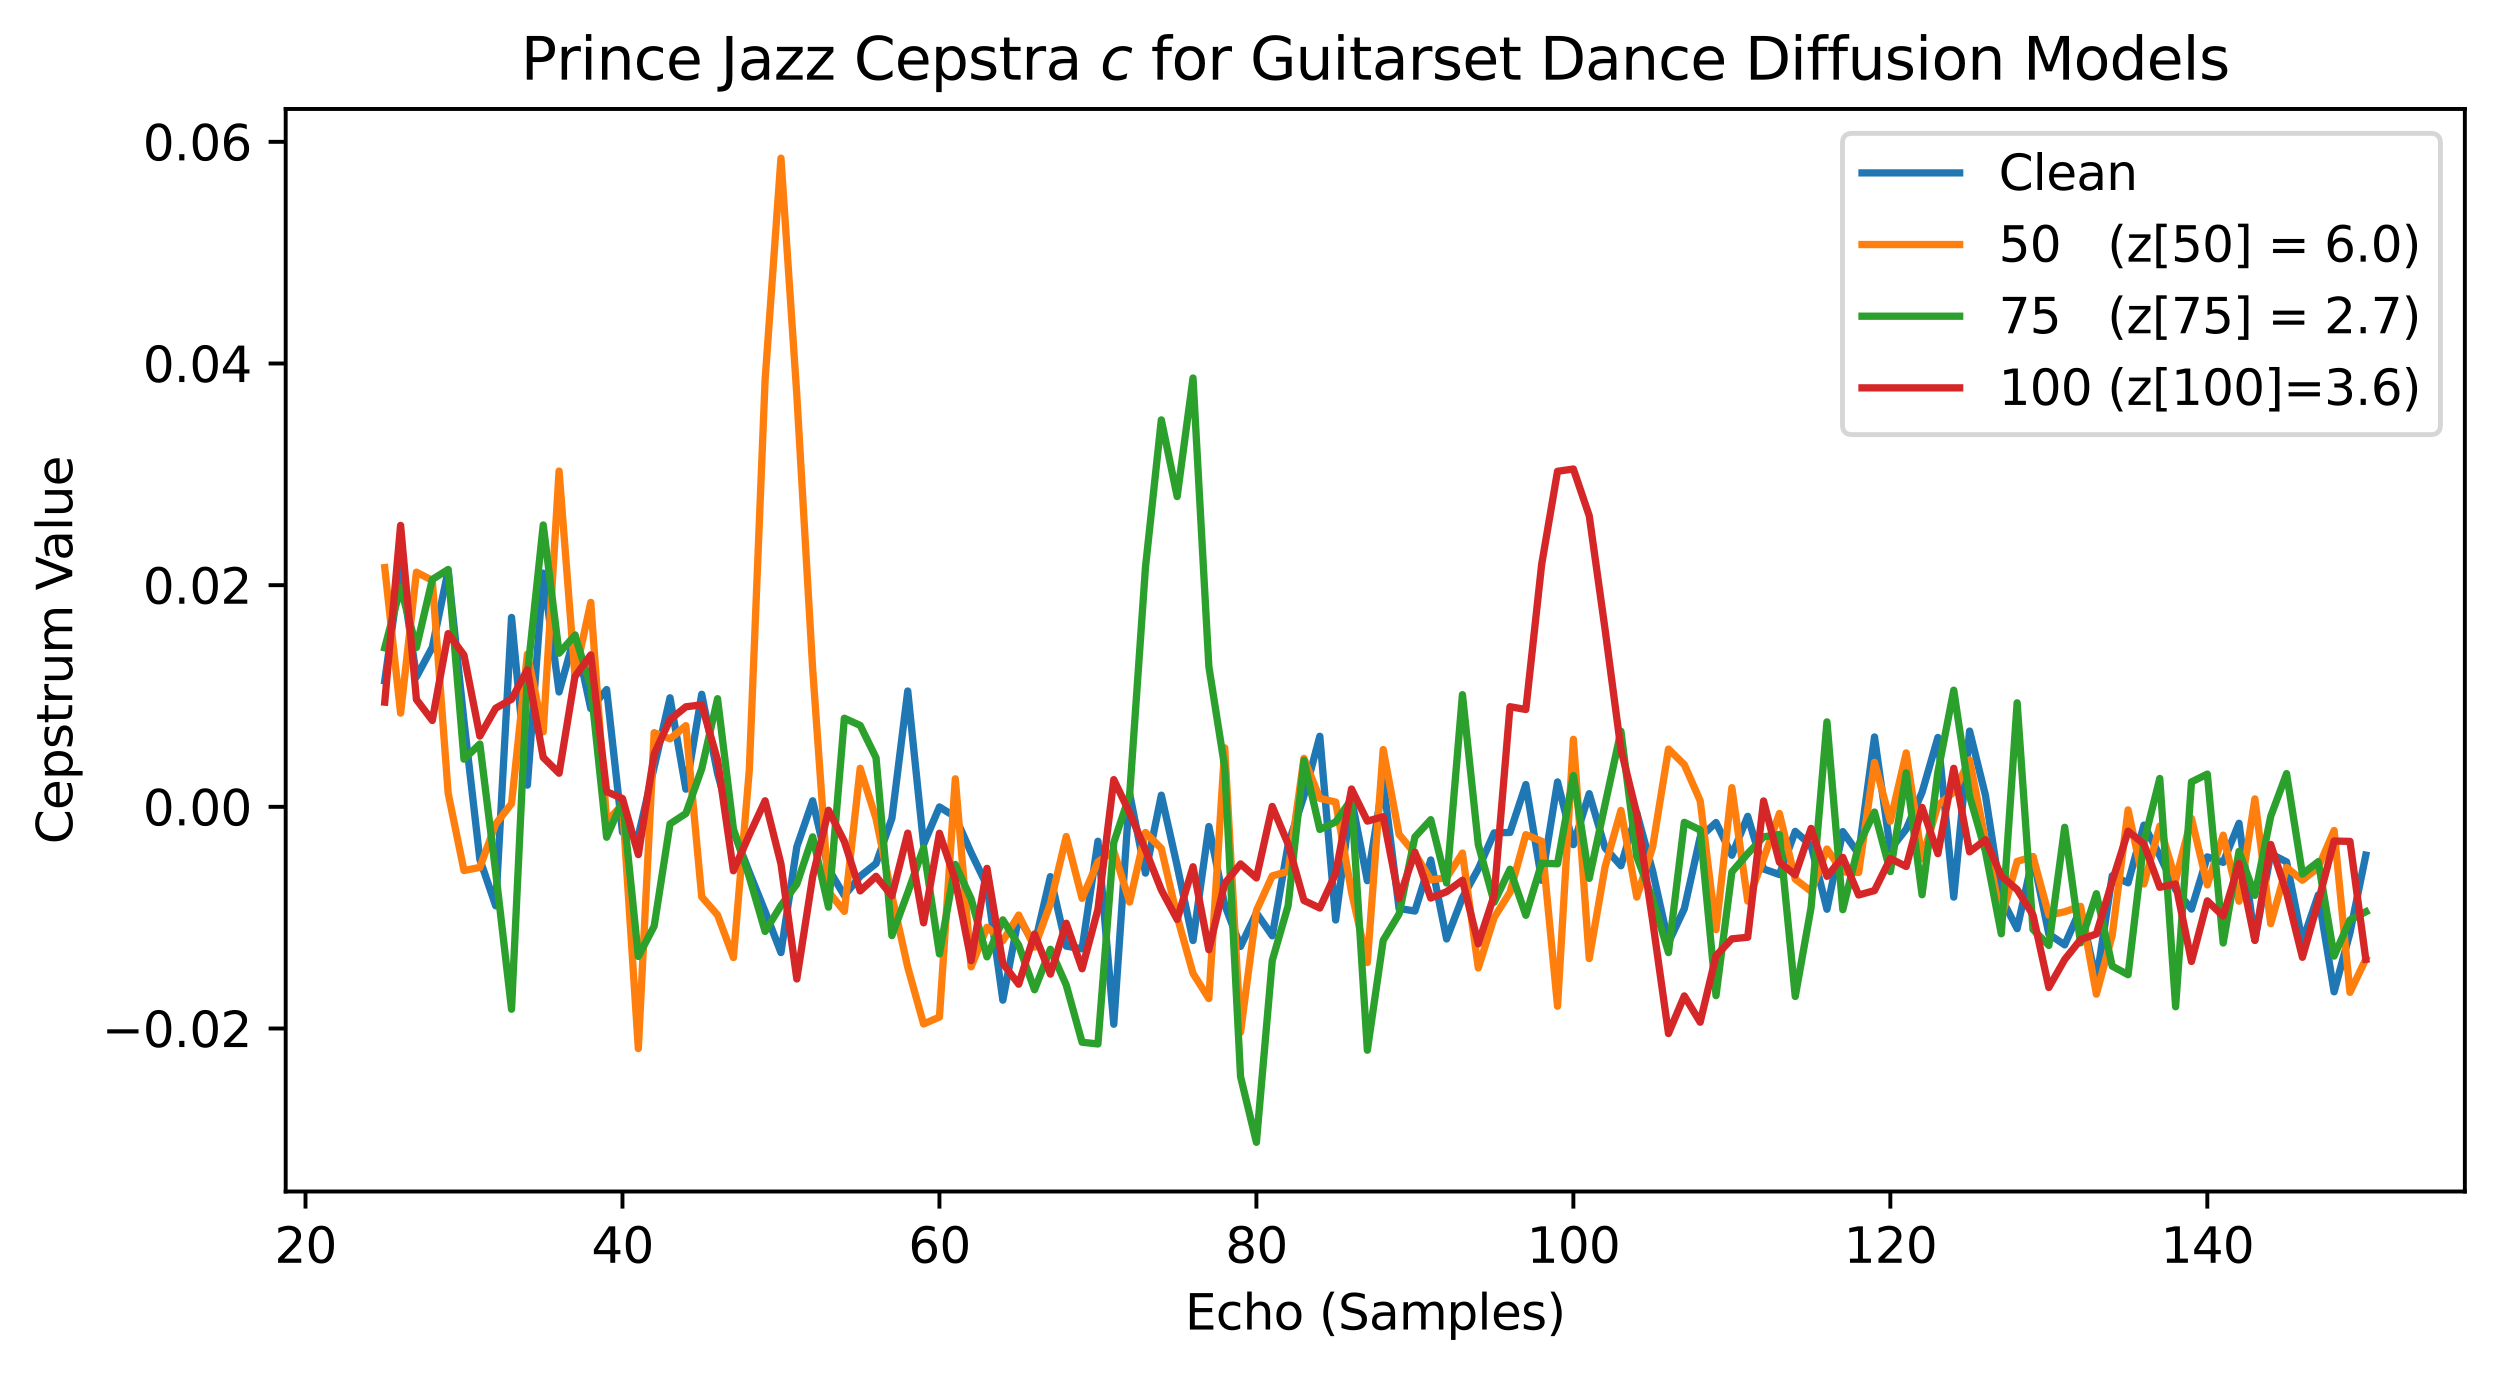<?xml version="1.0" encoding="utf-8" standalone="no"?>
<!DOCTYPE svg PUBLIC "-//W3C//DTD SVG 1.1//EN"
  "http://www.w3.org/Graphics/SVG/1.1/DTD/svg11.dtd">
<svg xmlns:xlink="http://www.w3.org/1999/xlink" width="512.123pt" height="281.636pt" viewBox="0 0 512.123 281.636" xmlns="http://www.w3.org/2000/svg" version="1.1">
 <defs>
  <style type="text/css">*{stroke-linejoin: round; stroke-linecap: butt}</style>
 </defs>
 <g id="figure_1">
  <g id="patch_1">
   <path d="M 0 281.636 
L 512.123 281.636 
L 512.123 0 
L 0 0 
z
" style="fill: #ffffff"/>
  </g>
  <g id="axes_1">
   <g id="patch_2">
    <path d="M 58.523 244.08 
L 504.923 244.08 
L 504.923 22.32 
L 58.523 22.32 
z
" style="fill: #ffffff"/>
   </g>
   <g id="matplotlib.axis_1">
    <g id="xtick_1">
     <g id="line2d_1">
      <defs>
       <path id="m8cf1e2531e" d="M 0 0 
L 0 3.5 
" style="stroke: #000000; stroke-width: 0.8"/>
      </defs>
      <g>
       <use xlink:href="#m8cf1e2531e" x="62.582" y="244.08" style="stroke: #000000; stroke-width: 0.8"/>
      </g>
     </g>
     <g id="text_1">
      <!-- 20 -->
      <g transform="translate(56.219 258.678) scale(0.1 -0.1)">
       <defs>
        <path id="DejaVuSans-32" d="M 1228 531 
L 3431 531 
L 3431 0 
L 469 0 
L 469 531 
Q 828 903 1448 1529 
Q 2069 2156 2228 2338 
Q 2531 2678 2651 2914 
Q 2772 3150 2772 3378 
Q 2772 3750 2511 3984 
Q 2250 4219 1831 4219 
Q 1534 4219 1204 4116 
Q 875 4013 500 3803 
L 500 4441 
Q 881 4594 1212 4672 
Q 1544 4750 1819 4750 
Q 2544 4750 2975 4387 
Q 3406 4025 3406 3419 
Q 3406 3131 3298 2873 
Q 3191 2616 2906 2266 
Q 2828 2175 2409 1742 
Q 1991 1309 1228 531 
z
" transform="scale(0.016)"/>
        <path id="DejaVuSans-30" d="M 2034 4250 
Q 1547 4250 1301 3770 
Q 1056 3291 1056 2328 
Q 1056 1369 1301 889 
Q 1547 409 2034 409 
Q 2525 409 2770 889 
Q 3016 1369 3016 2328 
Q 3016 3291 2770 3770 
Q 2525 4250 2034 4250 
z
M 2034 4750 
Q 2819 4750 3233 4129 
Q 3647 3509 3647 2328 
Q 3647 1150 3233 529 
Q 2819 -91 2034 -91 
Q 1250 -91 836 529 
Q 422 1150 422 2328 
Q 422 3509 836 4129 
Q 1250 4750 2034 4750 
z
" transform="scale(0.016)"/>
       </defs>
       <use xlink:href="#DejaVuSans-32"/>
       <use xlink:href="#DejaVuSans-30" x="63.623"/>
      </g>
     </g>
    </g>
    <g id="xtick_2">
     <g id="line2d_2">
      <g>
       <use xlink:href="#m8cf1e2531e" x="127.513" y="244.08" style="stroke: #000000; stroke-width: 0.8"/>
      </g>
     </g>
     <g id="text_2">
      <!-- 40 -->
      <g transform="translate(121.15 258.678) scale(0.1 -0.1)">
       <defs>
        <path id="DejaVuSans-34" d="M 2419 4116 
L 825 1625 
L 2419 1625 
L 2419 4116 
z
M 2253 4666 
L 3047 4666 
L 3047 1625 
L 3713 1625 
L 3713 1100 
L 3047 1100 
L 3047 0 
L 2419 0 
L 2419 1100 
L 313 1100 
L 313 1709 
L 2253 4666 
z
" transform="scale(0.016)"/>
       </defs>
       <use xlink:href="#DejaVuSans-34"/>
       <use xlink:href="#DejaVuSans-30" x="63.623"/>
      </g>
     </g>
    </g>
    <g id="xtick_3">
     <g id="line2d_3">
      <g>
       <use xlink:href="#m8cf1e2531e" x="192.443" y="244.08" style="stroke: #000000; stroke-width: 0.8"/>
      </g>
     </g>
     <g id="text_3">
      <!-- 60 -->
      <g transform="translate(186.081 258.678) scale(0.1 -0.1)">
       <defs>
        <path id="DejaVuSans-36" d="M 2113 2584 
Q 1688 2584 1439 2293 
Q 1191 2003 1191 1497 
Q 1191 994 1439 701 
Q 1688 409 2113 409 
Q 2538 409 2786 701 
Q 3034 994 3034 1497 
Q 3034 2003 2786 2293 
Q 2538 2584 2113 2584 
z
M 3366 4563 
L 3366 3988 
Q 3128 4100 2886 4159 
Q 2644 4219 2406 4219 
Q 1781 4219 1451 3797 
Q 1122 3375 1075 2522 
Q 1259 2794 1537 2939 
Q 1816 3084 2150 3084 
Q 2853 3084 3261 2657 
Q 3669 2231 3669 1497 
Q 3669 778 3244 343 
Q 2819 -91 2113 -91 
Q 1303 -91 875 529 
Q 447 1150 447 2328 
Q 447 3434 972 4092 
Q 1497 4750 2381 4750 
Q 2619 4750 2861 4703 
Q 3103 4656 3366 4563 
z
" transform="scale(0.016)"/>
       </defs>
       <use xlink:href="#DejaVuSans-36"/>
       <use xlink:href="#DejaVuSans-30" x="63.623"/>
      </g>
     </g>
    </g>
    <g id="xtick_4">
     <g id="line2d_4">
      <g>
       <use xlink:href="#m8cf1e2531e" x="257.374" y="244.08" style="stroke: #000000; stroke-width: 0.8"/>
      </g>
     </g>
     <g id="text_4">
      <!-- 80 -->
      <g transform="translate(251.012 258.678) scale(0.1 -0.1)">
       <defs>
        <path id="DejaVuSans-38" d="M 2034 2216 
Q 1584 2216 1326 1975 
Q 1069 1734 1069 1313 
Q 1069 891 1326 650 
Q 1584 409 2034 409 
Q 2484 409 2743 651 
Q 3003 894 3003 1313 
Q 3003 1734 2745 1975 
Q 2488 2216 2034 2216 
z
M 1403 2484 
Q 997 2584 770 2862 
Q 544 3141 544 3541 
Q 544 4100 942 4425 
Q 1341 4750 2034 4750 
Q 2731 4750 3128 4425 
Q 3525 4100 3525 3541 
Q 3525 3141 3298 2862 
Q 3072 2584 2669 2484 
Q 3125 2378 3379 2068 
Q 3634 1759 3634 1313 
Q 3634 634 3220 271 
Q 2806 -91 2034 -91 
Q 1263 -91 848 271 
Q 434 634 434 1313 
Q 434 1759 690 2068 
Q 947 2378 1403 2484 
z
M 1172 3481 
Q 1172 3119 1398 2916 
Q 1625 2713 2034 2713 
Q 2441 2713 2670 2916 
Q 2900 3119 2900 3481 
Q 2900 3844 2670 4047 
Q 2441 4250 2034 4250 
Q 1625 4250 1398 4047 
Q 1172 3844 1172 3481 
z
" transform="scale(0.016)"/>
       </defs>
       <use xlink:href="#DejaVuSans-38"/>
       <use xlink:href="#DejaVuSans-30" x="63.623"/>
      </g>
     </g>
    </g>
    <g id="xtick_5">
     <g id="line2d_5">
      <g>
       <use xlink:href="#m8cf1e2531e" x="322.305" y="244.08" style="stroke: #000000; stroke-width: 0.8"/>
      </g>
     </g>
     <g id="text_5">
      <!-- 100 -->
      <g transform="translate(312.762 258.678) scale(0.1 -0.1)">
       <defs>
        <path id="DejaVuSans-31" d="M 794 531 
L 1825 531 
L 1825 4091 
L 703 3866 
L 703 4441 
L 1819 4666 
L 2450 4666 
L 2450 531 
L 3481 531 
L 3481 0 
L 794 0 
L 794 531 
z
" transform="scale(0.016)"/>
       </defs>
       <use xlink:href="#DejaVuSans-31"/>
       <use xlink:href="#DejaVuSans-30" x="63.623"/>
       <use xlink:href="#DejaVuSans-30" x="127.246"/>
      </g>
     </g>
    </g>
    <g id="xtick_6">
     <g id="line2d_6">
      <g>
       <use xlink:href="#m8cf1e2531e" x="387.236" y="244.08" style="stroke: #000000; stroke-width: 0.8"/>
      </g>
     </g>
     <g id="text_6">
      <!-- 120 -->
      <g transform="translate(377.692 258.678) scale(0.1 -0.1)">
       <use xlink:href="#DejaVuSans-31"/>
       <use xlink:href="#DejaVuSans-32" x="63.623"/>
       <use xlink:href="#DejaVuSans-30" x="127.246"/>
      </g>
     </g>
    </g>
    <g id="xtick_7">
     <g id="line2d_7">
      <g>
       <use xlink:href="#m8cf1e2531e" x="452.167" y="244.08" style="stroke: #000000; stroke-width: 0.8"/>
      </g>
     </g>
     <g id="text_7">
      <!-- 140 -->
      <g transform="translate(442.623 258.678) scale(0.1 -0.1)">
       <use xlink:href="#DejaVuSans-31"/>
       <use xlink:href="#DejaVuSans-34" x="63.623"/>
       <use xlink:href="#DejaVuSans-30" x="127.246"/>
      </g>
     </g>
    </g>
    <g id="text_8">
     <!-- Echo (Samples) -->
     <g transform="translate(242.743 272.357) scale(0.1 -0.1)">
      <defs>
       <path id="DejaVuSans-45" d="M 628 4666 
L 3578 4666 
L 3578 4134 
L 1259 4134 
L 1259 2753 
L 3481 2753 
L 3481 2222 
L 1259 2222 
L 1259 531 
L 3634 531 
L 3634 0 
L 628 0 
L 628 4666 
z
" transform="scale(0.016)"/>
       <path id="DejaVuSans-63" d="M 3122 3366 
L 3122 2828 
Q 2878 2963 2633 3030 
Q 2388 3097 2138 3097 
Q 1578 3097 1268 2742 
Q 959 2388 959 1747 
Q 959 1106 1268 751 
Q 1578 397 2138 397 
Q 2388 397 2633 464 
Q 2878 531 3122 666 
L 3122 134 
Q 2881 22 2623 -34 
Q 2366 -91 2075 -91 
Q 1284 -91 818 406 
Q 353 903 353 1747 
Q 353 2603 823 3093 
Q 1294 3584 2113 3584 
Q 2378 3584 2631 3529 
Q 2884 3475 3122 3366 
z
" transform="scale(0.016)"/>
       <path id="DejaVuSans-68" d="M 3513 2113 
L 3513 0 
L 2938 0 
L 2938 2094 
Q 2938 2591 2744 2837 
Q 2550 3084 2163 3084 
Q 1697 3084 1428 2787 
Q 1159 2491 1159 1978 
L 1159 0 
L 581 0 
L 581 4863 
L 1159 4863 
L 1159 2956 
Q 1366 3272 1645 3428 
Q 1925 3584 2291 3584 
Q 2894 3584 3203 3211 
Q 3513 2838 3513 2113 
z
" transform="scale(0.016)"/>
       <path id="DejaVuSans-6f" d="M 1959 3097 
Q 1497 3097 1228 2736 
Q 959 2375 959 1747 
Q 959 1119 1226 758 
Q 1494 397 1959 397 
Q 2419 397 2687 759 
Q 2956 1122 2956 1747 
Q 2956 2369 2687 2733 
Q 2419 3097 1959 3097 
z
M 1959 3584 
Q 2709 3584 3137 3096 
Q 3566 2609 3566 1747 
Q 3566 888 3137 398 
Q 2709 -91 1959 -91 
Q 1206 -91 779 398 
Q 353 888 353 1747 
Q 353 2609 779 3096 
Q 1206 3584 1959 3584 
z
" transform="scale(0.016)"/>
       <path id="DejaVuSans-20" transform="scale(0.016)"/>
       <path id="DejaVuSans-28" d="M 1984 4856 
Q 1566 4138 1362 3434 
Q 1159 2731 1159 2009 
Q 1159 1288 1364 580 
Q 1569 -128 1984 -844 
L 1484 -844 
Q 1016 -109 783 600 
Q 550 1309 550 2009 
Q 550 2706 781 3412 
Q 1013 4119 1484 4856 
L 1984 4856 
z
" transform="scale(0.016)"/>
       <path id="DejaVuSans-53" d="M 3425 4513 
L 3425 3897 
Q 3066 4069 2747 4153 
Q 2428 4238 2131 4238 
Q 1616 4238 1336 4038 
Q 1056 3838 1056 3469 
Q 1056 3159 1242 3001 
Q 1428 2844 1947 2747 
L 2328 2669 
Q 3034 2534 3370 2195 
Q 3706 1856 3706 1288 
Q 3706 609 3251 259 
Q 2797 -91 1919 -91 
Q 1588 -91 1214 -16 
Q 841 59 441 206 
L 441 856 
Q 825 641 1194 531 
Q 1563 422 1919 422 
Q 2459 422 2753 634 
Q 3047 847 3047 1241 
Q 3047 1584 2836 1778 
Q 2625 1972 2144 2069 
L 1759 2144 
Q 1053 2284 737 2584 
Q 422 2884 422 3419 
Q 422 4038 858 4394 
Q 1294 4750 2059 4750 
Q 2388 4750 2728 4690 
Q 3069 4631 3425 4513 
z
" transform="scale(0.016)"/>
       <path id="DejaVuSans-61" d="M 2194 1759 
Q 1497 1759 1228 1600 
Q 959 1441 959 1056 
Q 959 750 1161 570 
Q 1363 391 1709 391 
Q 2188 391 2477 730 
Q 2766 1069 2766 1631 
L 2766 1759 
L 2194 1759 
z
M 3341 1997 
L 3341 0 
L 2766 0 
L 2766 531 
Q 2569 213 2275 61 
Q 1981 -91 1556 -91 
Q 1019 -91 701 211 
Q 384 513 384 1019 
Q 384 1609 779 1909 
Q 1175 2209 1959 2209 
L 2766 2209 
L 2766 2266 
Q 2766 2663 2505 2880 
Q 2244 3097 1772 3097 
Q 1472 3097 1187 3025 
Q 903 2953 641 2809 
L 641 3341 
Q 956 3463 1253 3523 
Q 1550 3584 1831 3584 
Q 2591 3584 2966 3190 
Q 3341 2797 3341 1997 
z
" transform="scale(0.016)"/>
       <path id="DejaVuSans-6d" d="M 3328 2828 
Q 3544 3216 3844 3400 
Q 4144 3584 4550 3584 
Q 5097 3584 5394 3201 
Q 5691 2819 5691 2113 
L 5691 0 
L 5113 0 
L 5113 2094 
Q 5113 2597 4934 2840 
Q 4756 3084 4391 3084 
Q 3944 3084 3684 2787 
Q 3425 2491 3425 1978 
L 3425 0 
L 2847 0 
L 2847 2094 
Q 2847 2600 2669 2842 
Q 2491 3084 2119 3084 
Q 1678 3084 1418 2786 
Q 1159 2488 1159 1978 
L 1159 0 
L 581 0 
L 581 3500 
L 1159 3500 
L 1159 2956 
Q 1356 3278 1631 3431 
Q 1906 3584 2284 3584 
Q 2666 3584 2933 3390 
Q 3200 3197 3328 2828 
z
" transform="scale(0.016)"/>
       <path id="DejaVuSans-70" d="M 1159 525 
L 1159 -1331 
L 581 -1331 
L 581 3500 
L 1159 3500 
L 1159 2969 
Q 1341 3281 1617 3432 
Q 1894 3584 2278 3584 
Q 2916 3584 3314 3078 
Q 3713 2572 3713 1747 
Q 3713 922 3314 415 
Q 2916 -91 2278 -91 
Q 1894 -91 1617 61 
Q 1341 213 1159 525 
z
M 3116 1747 
Q 3116 2381 2855 2742 
Q 2594 3103 2138 3103 
Q 1681 3103 1420 2742 
Q 1159 2381 1159 1747 
Q 1159 1113 1420 752 
Q 1681 391 2138 391 
Q 2594 391 2855 752 
Q 3116 1113 3116 1747 
z
" transform="scale(0.016)"/>
       <path id="DejaVuSans-6c" d="M 603 4863 
L 1178 4863 
L 1178 0 
L 603 0 
L 603 4863 
z
" transform="scale(0.016)"/>
       <path id="DejaVuSans-65" d="M 3597 1894 
L 3597 1613 
L 953 1613 
Q 991 1019 1311 708 
Q 1631 397 2203 397 
Q 2534 397 2845 478 
Q 3156 559 3463 722 
L 3463 178 
Q 3153 47 2828 -22 
Q 2503 -91 2169 -91 
Q 1331 -91 842 396 
Q 353 884 353 1716 
Q 353 2575 817 3079 
Q 1281 3584 2069 3584 
Q 2775 3584 3186 3129 
Q 3597 2675 3597 1894 
z
M 3022 2063 
Q 3016 2534 2758 2815 
Q 2500 3097 2075 3097 
Q 1594 3097 1305 2825 
Q 1016 2553 972 2059 
L 3022 2063 
z
" transform="scale(0.016)"/>
       <path id="DejaVuSans-73" d="M 2834 3397 
L 2834 2853 
Q 2591 2978 2328 3040 
Q 2066 3103 1784 3103 
Q 1356 3103 1142 2972 
Q 928 2841 928 2578 
Q 928 2378 1081 2264 
Q 1234 2150 1697 2047 
L 1894 2003 
Q 2506 1872 2764 1633 
Q 3022 1394 3022 966 
Q 3022 478 2636 193 
Q 2250 -91 1575 -91 
Q 1294 -91 989 -36 
Q 684 19 347 128 
L 347 722 
Q 666 556 975 473 
Q 1284 391 1588 391 
Q 1994 391 2212 530 
Q 2431 669 2431 922 
Q 2431 1156 2273 1281 
Q 2116 1406 1581 1522 
L 1381 1569 
Q 847 1681 609 1914 
Q 372 2147 372 2553 
Q 372 3047 722 3315 
Q 1072 3584 1716 3584 
Q 2034 3584 2315 3537 
Q 2597 3491 2834 3397 
z
" transform="scale(0.016)"/>
       <path id="DejaVuSans-29" d="M 513 4856 
L 1013 4856 
Q 1481 4119 1714 3412 
Q 1947 2706 1947 2009 
Q 1947 1309 1714 600 
Q 1481 -109 1013 -844 
L 513 -844 
Q 928 -128 1133 580 
Q 1338 1288 1338 2009 
Q 1338 2731 1133 3434 
Q 928 4138 513 4856 
z
" transform="scale(0.016)"/>
      </defs>
      <use xlink:href="#DejaVuSans-45"/>
      <use xlink:href="#DejaVuSans-63" x="63.184"/>
      <use xlink:href="#DejaVuSans-68" x="118.164"/>
      <use xlink:href="#DejaVuSans-6f" x="181.543"/>
      <use xlink:href="#DejaVuSans-20" x="242.725"/>
      <use xlink:href="#DejaVuSans-28" x="274.512"/>
      <use xlink:href="#DejaVuSans-53" x="313.525"/>
      <use xlink:href="#DejaVuSans-61" x="377.002"/>
      <use xlink:href="#DejaVuSans-6d" x="438.281"/>
      <use xlink:href="#DejaVuSans-70" x="535.693"/>
      <use xlink:href="#DejaVuSans-6c" x="599.17"/>
      <use xlink:href="#DejaVuSans-65" x="626.953"/>
      <use xlink:href="#DejaVuSans-73" x="688.477"/>
      <use xlink:href="#DejaVuSans-29" x="740.576"/>
     </g>
    </g>
   </g>
   <g id="matplotlib.axis_2">
    <g id="ytick_1">
     <g id="line2d_8">
      <defs>
       <path id="m0ab65f87e3" d="M 0 0 
L -3.5 0 
" style="stroke: #000000; stroke-width: 0.8"/>
      </defs>
      <g>
       <use xlink:href="#m0ab65f87e3" x="58.523" y="210.689" style="stroke: #000000; stroke-width: 0.8"/>
      </g>
     </g>
     <g id="text_9">
      <!-- −0.02 -->
      <g transform="translate(20.878 214.488) scale(0.1 -0.1)">
       <defs>
        <path id="DejaVuSans-2212" d="M 678 2272 
L 4684 2272 
L 4684 1741 
L 678 1741 
L 678 2272 
z
" transform="scale(0.016)"/>
        <path id="DejaVuSans-2e" d="M 684 794 
L 1344 794 
L 1344 0 
L 684 0 
L 684 794 
z
" transform="scale(0.016)"/>
       </defs>
       <use xlink:href="#DejaVuSans-2212"/>
       <use xlink:href="#DejaVuSans-30" x="83.789"/>
       <use xlink:href="#DejaVuSans-2e" x="147.412"/>
       <use xlink:href="#DejaVuSans-30" x="179.199"/>
       <use xlink:href="#DejaVuSans-32" x="242.822"/>
      </g>
     </g>
    </g>
    <g id="ytick_2">
     <g id="line2d_9">
      <g>
       <use xlink:href="#m0ab65f87e3" x="58.523" y="165.28" style="stroke: #000000; stroke-width: 0.8"/>
      </g>
     </g>
     <g id="text_10">
      <!-- 0.00 -->
      <g transform="translate(29.258 169.08) scale(0.1 -0.1)">
       <use xlink:href="#DejaVuSans-30"/>
       <use xlink:href="#DejaVuSans-2e" x="63.623"/>
       <use xlink:href="#DejaVuSans-30" x="95.41"/>
       <use xlink:href="#DejaVuSans-30" x="159.033"/>
      </g>
     </g>
    </g>
    <g id="ytick_3">
     <g id="line2d_10">
      <g>
       <use xlink:href="#m0ab65f87e3" x="58.523" y="119.872" style="stroke: #000000; stroke-width: 0.8"/>
      </g>
     </g>
     <g id="text_11">
      <!-- 0.02 -->
      <g transform="translate(29.258 123.671) scale(0.1 -0.1)">
       <use xlink:href="#DejaVuSans-30"/>
       <use xlink:href="#DejaVuSans-2e" x="63.623"/>
       <use xlink:href="#DejaVuSans-30" x="95.41"/>
       <use xlink:href="#DejaVuSans-32" x="159.033"/>
      </g>
     </g>
    </g>
    <g id="ytick_4">
     <g id="line2d_11">
      <g>
       <use xlink:href="#m0ab65f87e3" x="58.523" y="74.464" style="stroke: #000000; stroke-width: 0.8"/>
      </g>
     </g>
     <g id="text_12">
      <!-- 0.04 -->
      <g transform="translate(29.258 78.263) scale(0.1 -0.1)">
       <use xlink:href="#DejaVuSans-30"/>
       <use xlink:href="#DejaVuSans-2e" x="63.623"/>
       <use xlink:href="#DejaVuSans-30" x="95.41"/>
       <use xlink:href="#DejaVuSans-34" x="159.033"/>
      </g>
     </g>
    </g>
    <g id="ytick_5">
     <g id="line2d_12">
      <g>
       <use xlink:href="#m0ab65f87e3" x="58.523" y="29.056" style="stroke: #000000; stroke-width: 0.8"/>
      </g>
     </g>
     <g id="text_13">
      <!-- 0.06 -->
      <g transform="translate(29.258 32.855) scale(0.1 -0.1)">
       <use xlink:href="#DejaVuSans-30"/>
       <use xlink:href="#DejaVuSans-2e" x="63.623"/>
       <use xlink:href="#DejaVuSans-30" x="95.41"/>
       <use xlink:href="#DejaVuSans-36" x="159.033"/>
      </g>
     </g>
    </g>
    <g id="text_14">
     <!-- Cepstrum Value -->
     <g transform="translate(14.798 172.922) rotate(-90) scale(0.1 -0.1)">
      <defs>
       <path id="DejaVuSans-43" d="M 4122 4306 
L 4122 3641 
Q 3803 3938 3442 4084 
Q 3081 4231 2675 4231 
Q 1875 4231 1450 3742 
Q 1025 3253 1025 2328 
Q 1025 1406 1450 917 
Q 1875 428 2675 428 
Q 3081 428 3442 575 
Q 3803 722 4122 1019 
L 4122 359 
Q 3791 134 3420 21 
Q 3050 -91 2638 -91 
Q 1578 -91 968 557 
Q 359 1206 359 2328 
Q 359 3453 968 4101 
Q 1578 4750 2638 4750 
Q 3056 4750 3426 4639 
Q 3797 4528 4122 4306 
z
" transform="scale(0.016)"/>
       <path id="DejaVuSans-74" d="M 1172 4494 
L 1172 3500 
L 2356 3500 
L 2356 3053 
L 1172 3053 
L 1172 1153 
Q 1172 725 1289 603 
Q 1406 481 1766 481 
L 2356 481 
L 2356 0 
L 1766 0 
Q 1100 0 847 248 
Q 594 497 594 1153 
L 594 3053 
L 172 3053 
L 172 3500 
L 594 3500 
L 594 4494 
L 1172 4494 
z
" transform="scale(0.016)"/>
       <path id="DejaVuSans-72" d="M 2631 2963 
Q 2534 3019 2420 3045 
Q 2306 3072 2169 3072 
Q 1681 3072 1420 2755 
Q 1159 2438 1159 1844 
L 1159 0 
L 581 0 
L 581 3500 
L 1159 3500 
L 1159 2956 
Q 1341 3275 1631 3429 
Q 1922 3584 2338 3584 
Q 2397 3584 2469 3576 
Q 2541 3569 2628 3553 
L 2631 2963 
z
" transform="scale(0.016)"/>
       <path id="DejaVuSans-75" d="M 544 1381 
L 544 3500 
L 1119 3500 
L 1119 1403 
Q 1119 906 1312 657 
Q 1506 409 1894 409 
Q 2359 409 2629 706 
Q 2900 1003 2900 1516 
L 2900 3500 
L 3475 3500 
L 3475 0 
L 2900 0 
L 2900 538 
Q 2691 219 2414 64 
Q 2138 -91 1772 -91 
Q 1169 -91 856 284 
Q 544 659 544 1381 
z
M 1991 3584 
L 1991 3584 
z
" transform="scale(0.016)"/>
       <path id="DejaVuSans-56" d="M 1831 0 
L 50 4666 
L 709 4666 
L 2188 738 
L 3669 4666 
L 4325 4666 
L 2547 0 
L 1831 0 
z
" transform="scale(0.016)"/>
      </defs>
      <use xlink:href="#DejaVuSans-43"/>
      <use xlink:href="#DejaVuSans-65" x="69.824"/>
      <use xlink:href="#DejaVuSans-70" x="131.348"/>
      <use xlink:href="#DejaVuSans-73" x="194.824"/>
      <use xlink:href="#DejaVuSans-74" x="246.924"/>
      <use xlink:href="#DejaVuSans-72" x="286.133"/>
      <use xlink:href="#DejaVuSans-75" x="327.246"/>
      <use xlink:href="#DejaVuSans-6d" x="390.625"/>
      <use xlink:href="#DejaVuSans-20" x="488.037"/>
      <use xlink:href="#DejaVuSans-56" x="519.824"/>
      <use xlink:href="#DejaVuSans-61" x="580.482"/>
      <use xlink:href="#DejaVuSans-6c" x="641.762"/>
      <use xlink:href="#DejaVuSans-75" x="669.545"/>
      <use xlink:href="#DejaVuSans-65" x="732.924"/>
     </g>
    </g>
   </g>
   <g id="line2d_13">
    <path d="M 78.814 139.457 
L 82.061 116.194 
L 85.307 138.646 
L 88.554 132.593 
L 91.801 116.868 
L 95.047 147.72 
L 98.294 176.025 
L 101.54 185.55 
L 104.787 126.484 
L 108.033 160.832 
L 111.28 117.409 
L 114.526 141.744 
L 117.773 130.062 
L 121.019 145.141 
L 124.266 141.262 
L 127.513 170.476 
L 130.759 171.25 
L 134.006 157.143 
L 137.252 142.947 
L 140.499 161.658 
L 143.745 142.226 
L 146.992 158.423 
L 150.238 170.253 
L 153.485 178.658 
L 156.731 186.723 
L 159.978 195.131 
L 163.225 173.48 
L 166.471 164.046 
L 169.718 178.018 
L 172.964 183.458 
L 176.211 179.492 
L 179.457 176.893 
L 182.704 167.641 
L 185.95 141.559 
L 189.197 172.961 
L 192.443 165.304 
L 195.69 167.326 
L 198.937 174.695 
L 202.183 181.439 
L 205.43 204.879 
L 208.676 187.861 
L 211.923 193.596 
L 215.169 179.583 
L 218.416 193.811 
L 221.662 194.368 
L 224.909 172.335 
L 228.155 209.808 
L 231.402 162.583 
L 234.649 178.851 
L 237.895 162.897 
L 241.142 177.389 
L 244.388 192.659 
L 247.635 169.321 
L 250.881 185.366 
L 254.128 193.874 
L 257.374 187.024 
L 260.621 191.696 
L 263.867 173.088 
L 267.114 163.048 
L 270.361 150.831 
L 273.607 188.455 
L 276.854 163.644 
L 280.1 180.405 
L 283.347 160.073 
L 286.593 186.086 
L 289.84 186.63 
L 293.086 176.167 
L 296.333 192.343 
L 299.579 183.875 
L 302.826 177.985 
L 306.073 170.619 
L 309.319 170.528 
L 312.566 160.713 
L 315.812 180.324 
L 319.059 160.184 
L 322.305 173.027 
L 325.552 162.587 
L 328.798 173.704 
L 332.045 177.347 
L 335.291 166.512 
L 338.538 178.448 
L 341.785 193.084 
L 345.031 186.137 
L 348.278 171.502 
L 351.524 168.494 
L 354.771 175.185 
L 358.017 167.23 
L 361.264 178.008 
L 364.51 179.148 
L 367.757 170.309 
L 371.003 173.184 
L 374.25 186.254 
L 377.497 170.352 
L 380.743 174.919 
L 383.99 150.97 
L 387.236 173.984 
L 390.483 169.854 
L 393.729 162.316 
L 396.976 151.073 
L 400.222 183.768 
L 403.469 149.766 
L 406.715 162.913 
L 409.962 183.927 
L 413.209 190.228 
L 416.455 175.572 
L 419.702 191.338 
L 422.948 193.557 
L 426.195 186.175 
L 429.441 200.955 
L 432.688 179.404 
L 435.934 180.844 
L 439.181 169.033 
L 442.427 175.275 
L 445.674 182.231 
L 448.921 186.226 
L 452.167 175.524 
L 455.414 176.652 
L 458.66 168.653 
L 461.907 192.571 
L 465.153 174.883 
L 468.4 176.566 
L 471.646 192.864 
L 474.893 183.351 
L 478.139 203.168 
L 481.386 191.089 
L 484.633 175.175 
" clip-path="url(#p255f50cb49)" style="fill: none; stroke: #1f77b4; stroke-width: 1.5; stroke-linecap: square"/>
   </g>
   <g id="line2d_14">
    <path d="M 78.814 116.272 
L 82.061 146.083 
L 85.307 117.212 
L 88.554 118.891 
L 91.801 162.469 
L 95.047 178.321 
L 98.294 177.689 
L 101.54 168.805 
L 104.787 164.615 
L 108.033 133.999 
L 111.28 149.903 
L 114.526 96.506 
L 117.773 138.419 
L 121.019 123.4 
L 124.266 168.251 
L 127.513 164.82 
L 130.759 214.794 
L 134.006 150.089 
L 137.252 151.344 
L 140.499 148.656 
L 143.745 183.708 
L 146.992 187.44 
L 150.238 196.154 
L 153.485 157.87 
L 156.731 77.792 
L 159.978 32.4 
L 163.225 80.904 
L 166.471 137.018 
L 169.718 182.678 
L 172.964 186.693 
L 176.211 157.389 
L 179.457 167.72 
L 182.704 183.498 
L 185.95 198.136 
L 189.197 209.76 
L 192.443 208.339 
L 195.69 159.538 
L 198.937 198.052 
L 202.183 189.956 
L 205.43 192.724 
L 208.676 187.453 
L 211.923 194.025 
L 215.169 185.109 
L 218.416 171.361 
L 221.662 184.023 
L 224.909 176.55 
L 228.155 174.326 
L 231.402 184.784 
L 234.649 170.53 
L 237.895 173.807 
L 241.142 187.775 
L 244.388 199.402 
L 247.635 204.558 
L 250.881 153.194 
L 254.128 211.431 
L 257.374 186.539 
L 260.621 179.428 
L 263.867 178.496 
L 267.114 155.362 
L 270.361 163.541 
L 273.607 164.306 
L 276.854 182.722 
L 280.1 197.172 
L 283.347 153.55 
L 286.593 170.915 
L 289.84 174.844 
L 293.086 180.249 
L 296.333 179.811 
L 299.579 174.757 
L 302.826 198.28 
L 306.073 187.966 
L 309.319 182.782 
L 312.566 170.977 
L 315.812 172.335 
L 319.059 206.12 
L 322.305 151.457 
L 325.552 196.36 
L 328.798 177.561 
L 332.045 166.013 
L 335.291 183.768 
L 338.538 173.537 
L 341.785 153.447 
L 345.031 156.636 
L 348.278 164.023 
L 351.524 190.434 
L 354.771 161.348 
L 358.017 184.585 
L 361.264 175.944 
L 364.51 166.634 
L 367.757 180.09 
L 371.003 182.585 
L 374.25 173.919 
L 377.497 178.619 
L 380.743 178.72 
L 383.99 156.169 
L 387.236 168.219 
L 390.483 154.234 
L 393.729 175.899 
L 396.976 164.975 
L 400.222 162.266 
L 403.469 155.671 
L 406.715 172.165 
L 409.962 188.139 
L 413.209 176.465 
L 416.455 175.455 
L 419.702 187.459 
L 422.948 186.776 
L 426.195 185.663 
L 429.441 203.657 
L 432.688 191.58 
L 435.934 165.909 
L 439.181 181.08 
L 442.427 169.241 
L 445.674 180.274 
L 448.921 167.657 
L 452.167 181.273 
L 455.414 171.085 
L 458.66 184.612 
L 461.907 163.659 
L 465.153 189.212 
L 468.4 177.692 
L 471.646 180.318 
L 474.893 177.708 
L 478.139 170.128 
L 481.386 203.278 
L 484.633 196.475 
" clip-path="url(#p255f50cb49)" style="fill: none; stroke: #ff7f0e; stroke-width: 1.5; stroke-linecap: square"/>
   </g>
   <g id="line2d_15">
    <path d="M 78.814 132.716 
L 82.061 120.303 
L 85.307 132.627 
L 88.554 118.7 
L 91.801 116.66 
L 95.047 155.517 
L 98.294 152.415 
L 101.54 178.657 
L 104.787 206.738 
L 108.033 138.188 
L 111.28 107.544 
L 114.526 133.804 
L 117.773 130.141 
L 121.019 140.564 
L 124.266 171.501 
L 127.513 164.025 
L 130.759 195.926 
L 134.006 189.709 
L 137.252 168.774 
L 140.499 166.646 
L 143.745 157.491 
L 146.992 143.131 
L 150.238 169.826 
L 153.485 179.616 
L 156.731 190.799 
L 159.978 185.486 
L 163.225 181.107 
L 166.471 171.432 
L 169.718 185.833 
L 172.964 147.13 
L 176.211 148.604 
L 179.457 155.234 
L 182.704 191.654 
L 185.95 182.872 
L 189.197 173.682 
L 192.443 195.402 
L 195.69 177.085 
L 198.937 184.142 
L 202.183 196.003 
L 205.43 188.44 
L 208.676 193.624 
L 211.923 202.749 
L 215.169 194.463 
L 218.416 201.79 
L 221.662 213.502 
L 224.909 213.856 
L 228.155 172.595 
L 231.402 162.862 
L 234.649 116.197 
L 237.895 86.021 
L 241.142 101.716 
L 244.388 77.44 
L 247.635 136.544 
L 250.881 157.182 
L 254.128 220.569 
L 257.374 234 
L 260.621 196.75 
L 263.867 185.538 
L 267.114 155.766 
L 270.361 169.907 
L 273.607 168.37 
L 276.854 163.741 
L 280.1 215.131 
L 283.347 192.626 
L 286.593 187.238 
L 289.84 171.454 
L 293.086 167.912 
L 296.333 180.882 
L 299.579 142.304 
L 302.826 173.013 
L 306.073 184.82 
L 309.319 178.068 
L 312.566 187.495 
L 315.812 176.823 
L 319.059 176.949 
L 322.305 158.868 
L 325.552 179.934 
L 328.798 164.782 
L 332.045 149.795 
L 335.291 175.484 
L 338.538 184.153 
L 341.785 195.127 
L 345.031 168.454 
L 348.278 170.019 
L 351.524 203.95 
L 354.771 178.624 
L 358.017 174.86 
L 361.264 171.428 
L 364.51 170.935 
L 367.757 204.112 
L 371.003 185.875 
L 374.25 147.883 
L 377.497 186.345 
L 380.743 173.101 
L 383.99 166.354 
L 387.236 178.545 
L 390.483 158.322 
L 393.729 183.287 
L 396.976 158.142 
L 400.222 141.391 
L 403.469 163.067 
L 406.715 174.419 
L 409.962 191.286 
L 413.209 143.972 
L 416.455 190.381 
L 419.702 193.675 
L 422.948 169.472 
L 426.195 193.147 
L 429.441 183.078 
L 432.688 197.912 
L 435.934 199.67 
L 439.181 172.45 
L 442.427 159.472 
L 445.674 206.227 
L 448.921 160.175 
L 452.167 158.575 
L 455.414 193.165 
L 458.66 174.401 
L 461.907 183.404 
L 465.153 167.241 
L 468.4 158.48 
L 471.646 179.053 
L 474.893 176.512 
L 478.139 195.851 
L 481.386 188.464 
L 484.633 186.781 
" clip-path="url(#p255f50cb49)" style="fill: none; stroke: #2ca02c; stroke-width: 1.5; stroke-linecap: square"/>
   </g>
   <g id="line2d_16">
    <path d="M 78.814 143.832 
L 82.061 107.634 
L 85.307 143.3 
L 88.554 147.587 
L 91.801 129.798 
L 95.047 134.198 
L 98.294 150.775 
L 101.54 145.078 
L 104.787 143.241 
L 108.033 137.2 
L 111.28 155.162 
L 114.526 158.392 
L 117.773 138.594 
L 121.019 134.154 
L 124.266 162.159 
L 127.513 163.579 
L 130.759 175.058 
L 134.006 154.458 
L 137.252 147.414 
L 140.499 144.786 
L 143.745 144.373 
L 146.992 155.726 
L 150.238 178.374 
L 153.485 171.043 
L 156.731 164.044 
L 159.978 176.961 
L 163.225 200.539 
L 166.471 179.617 
L 169.718 165.988 
L 172.964 172.379 
L 176.211 182.503 
L 179.457 179.517 
L 182.704 183.526 
L 185.95 170.668 
L 189.197 189.041 
L 192.443 170.694 
L 195.69 180.248 
L 198.937 196.791 
L 202.183 177.888 
L 205.43 197.356 
L 208.676 201.614 
L 211.923 191.331 
L 215.169 199.542 
L 218.416 189.132 
L 221.662 198.449 
L 224.909 186.277 
L 228.155 159.713 
L 231.402 166.498 
L 234.649 174.112 
L 237.895 182.296 
L 241.142 188.35 
L 244.388 177.558 
L 247.635 194.548 
L 250.881 180.993 
L 254.128 176.977 
L 257.374 179.841 
L 260.621 165.198 
L 263.867 172.9 
L 267.114 184.466 
L 270.361 186.01 
L 273.607 178.926 
L 276.854 161.629 
L 280.1 168.206 
L 283.347 167.301 
L 286.593 184.071 
L 289.84 174.574 
L 293.086 183.961 
L 296.333 182.667 
L 299.579 180.314 
L 302.826 193.346 
L 306.073 183.432 
L 309.319 144.77 
L 312.566 145.34 
L 315.812 115.597 
L 319.059 96.542 
L 322.305 96.077 
L 325.552 105.647 
L 328.798 128.938 
L 332.045 153.501 
L 335.291 166.711 
L 338.538 188.617 
L 341.785 211.717 
L 345.031 204.013 
L 348.278 209.395 
L 351.524 195.791 
L 354.771 192.322 
L 358.017 191.997 
L 361.264 164.075 
L 364.51 176.622 
L 367.757 179.218 
L 371.003 169.704 
L 374.25 179.508 
L 377.497 175.633 
L 380.743 183.34 
L 383.99 182.436 
L 387.236 175.87 
L 390.483 177.501 
L 393.729 165.391 
L 396.976 174.868 
L 400.222 157.395 
L 403.469 174.494 
L 406.715 172.029 
L 409.962 179.464 
L 413.209 182.235 
L 416.455 187.418 
L 419.702 202.283 
L 422.948 196.555 
L 426.195 192.486 
L 429.441 191.316 
L 432.688 180.535 
L 435.934 170.267 
L 439.181 172.897 
L 442.427 181.758 
L 445.674 181.079 
L 448.921 196.952 
L 452.167 184.547 
L 455.414 187.653 
L 458.66 176.884 
L 461.907 192.646 
L 465.153 172.99 
L 468.4 182.901 
L 471.646 196.1 
L 474.893 184.718 
L 478.139 172.287 
L 481.386 172.359 
L 484.633 196.519 
" clip-path="url(#p255f50cb49)" style="fill: none; stroke: #d62728; stroke-width: 1.5; stroke-linecap: square"/>
   </g>
   <g id="patch_3">
    <path d="M 58.523 244.08 
L 58.523 22.32 
" style="fill: none; stroke: #000000; stroke-width: 0.8; stroke-linejoin: miter; stroke-linecap: square"/>
   </g>
   <g id="patch_4">
    <path d="M 504.923 244.08 
L 504.923 22.32 
" style="fill: none; stroke: #000000; stroke-width: 0.8; stroke-linejoin: miter; stroke-linecap: square"/>
   </g>
   <g id="patch_5">
    <path d="M 58.523 244.08 
L 504.923 244.08 
" style="fill: none; stroke: #000000; stroke-width: 0.8; stroke-linejoin: miter; stroke-linecap: square"/>
   </g>
   <g id="patch_6">
    <path d="M 58.523 22.32 
L 504.923 22.32 
" style="fill: none; stroke: #000000; stroke-width: 0.8; stroke-linejoin: miter; stroke-linecap: square"/>
   </g>
   <g id="text_15">
    <!-- Prince Jazz Cepstra $c$ for Guitarset Dance Diffusion Models -->
    <g transform="translate(106.703 16.32) scale(0.12 -0.12)">
     <defs>
      <path id="DejaVuSans-50" d="M 1259 4147 
L 1259 2394 
L 2053 2394 
Q 2494 2394 2734 2622 
Q 2975 2850 2975 3272 
Q 2975 3691 2734 3919 
Q 2494 4147 2053 4147 
L 1259 4147 
z
M 628 4666 
L 2053 4666 
Q 2838 4666 3239 4311 
Q 3641 3956 3641 3272 
Q 3641 2581 3239 2228 
Q 2838 1875 2053 1875 
L 1259 1875 
L 1259 0 
L 628 0 
L 628 4666 
z
" transform="scale(0.016)"/>
      <path id="DejaVuSans-69" d="M 603 3500 
L 1178 3500 
L 1178 0 
L 603 0 
L 603 3500 
z
M 603 4863 
L 1178 4863 
L 1178 4134 
L 603 4134 
L 603 4863 
z
" transform="scale(0.016)"/>
      <path id="DejaVuSans-6e" d="M 3513 2113 
L 3513 0 
L 2938 0 
L 2938 2094 
Q 2938 2591 2744 2837 
Q 2550 3084 2163 3084 
Q 1697 3084 1428 2787 
Q 1159 2491 1159 1978 
L 1159 0 
L 581 0 
L 581 3500 
L 1159 3500 
L 1159 2956 
Q 1366 3272 1645 3428 
Q 1925 3584 2291 3584 
Q 2894 3584 3203 3211 
Q 3513 2838 3513 2113 
z
" transform="scale(0.016)"/>
      <path id="DejaVuSans-4a" d="M 628 4666 
L 1259 4666 
L 1259 325 
Q 1259 -519 939 -900 
Q 619 -1281 -91 -1281 
L -331 -1281 
L -331 -750 
L -134 -750 
Q 284 -750 456 -515 
Q 628 -281 628 325 
L 628 4666 
z
" transform="scale(0.016)"/>
      <path id="DejaVuSans-7a" d="M 353 3500 
L 3084 3500 
L 3084 2975 
L 922 459 
L 3084 459 
L 3084 0 
L 275 0 
L 275 525 
L 2438 3041 
L 353 3041 
L 353 3500 
z
" transform="scale(0.016)"/>
      <path id="DejaVuSans-Oblique-63" d="M 3431 3366 
L 3316 2797 
Q 3109 2947 2876 3022 
Q 2644 3097 2394 3097 
Q 2119 3097 1870 3000 
Q 1622 2903 1453 2725 
Q 1184 2453 1037 2087 
Q 891 1722 891 1331 
Q 891 859 1127 628 
Q 1363 397 1844 397 
Q 2081 397 2348 469 
Q 2616 541 2906 684 
L 2797 116 
Q 2547 13 2283 -39 
Q 2019 -91 1741 -91 
Q 1044 -91 669 257 
Q 294 606 294 1253 
Q 294 1797 489 2255 
Q 684 2713 1069 3078 
Q 1331 3328 1684 3456 
Q 2038 3584 2456 3584 
Q 2700 3584 2940 3529 
Q 3181 3475 3431 3366 
z
" transform="scale(0.016)"/>
      <path id="DejaVuSans-66" d="M 2375 4863 
L 2375 4384 
L 1825 4384 
Q 1516 4384 1395 4259 
Q 1275 4134 1275 3809 
L 1275 3500 
L 2222 3500 
L 2222 3053 
L 1275 3053 
L 1275 0 
L 697 0 
L 697 3053 
L 147 3053 
L 147 3500 
L 697 3500 
L 697 3744 
Q 697 4328 969 4595 
Q 1241 4863 1831 4863 
L 2375 4863 
z
" transform="scale(0.016)"/>
      <path id="DejaVuSans-47" d="M 3809 666 
L 3809 1919 
L 2778 1919 
L 2778 2438 
L 4434 2438 
L 4434 434 
Q 4069 175 3628 42 
Q 3188 -91 2688 -91 
Q 1594 -91 976 548 
Q 359 1188 359 2328 
Q 359 3472 976 4111 
Q 1594 4750 2688 4750 
Q 3144 4750 3555 4637 
Q 3966 4525 4313 4306 
L 4313 3634 
Q 3963 3931 3569 4081 
Q 3175 4231 2741 4231 
Q 1884 4231 1454 3753 
Q 1025 3275 1025 2328 
Q 1025 1384 1454 906 
Q 1884 428 2741 428 
Q 3075 428 3337 486 
Q 3600 544 3809 666 
z
" transform="scale(0.016)"/>
      <path id="DejaVuSans-44" d="M 1259 4147 
L 1259 519 
L 2022 519 
Q 2988 519 3436 956 
Q 3884 1394 3884 2338 
Q 3884 3275 3436 3711 
Q 2988 4147 2022 4147 
L 1259 4147 
z
M 628 4666 
L 1925 4666 
Q 3281 4666 3915 4102 
Q 4550 3538 4550 2338 
Q 4550 1131 3912 565 
Q 3275 0 1925 0 
L 628 0 
L 628 4666 
z
" transform="scale(0.016)"/>
      <path id="DejaVuSans-4d" d="M 628 4666 
L 1569 4666 
L 2759 1491 
L 3956 4666 
L 4897 4666 
L 4897 0 
L 4281 0 
L 4281 4097 
L 3078 897 
L 2444 897 
L 1241 4097 
L 1241 0 
L 628 0 
L 628 4666 
z
" transform="scale(0.016)"/>
      <path id="DejaVuSans-64" d="M 2906 2969 
L 2906 4863 
L 3481 4863 
L 3481 0 
L 2906 0 
L 2906 525 
Q 2725 213 2448 61 
Q 2172 -91 1784 -91 
Q 1150 -91 751 415 
Q 353 922 353 1747 
Q 353 2572 751 3078 
Q 1150 3584 1784 3584 
Q 2172 3584 2448 3432 
Q 2725 3281 2906 2969 
z
M 947 1747 
Q 947 1113 1208 752 
Q 1469 391 1925 391 
Q 2381 391 2643 752 
Q 2906 1113 2906 1747 
Q 2906 2381 2643 2742 
Q 2381 3103 1925 3103 
Q 1469 3103 1208 2742 
Q 947 2381 947 1747 
z
" transform="scale(0.016)"/>
     </defs>
     <use xlink:href="#DejaVuSans-50" transform="translate(0 0.016)"/>
     <use xlink:href="#DejaVuSans-72" transform="translate(60.303 0.016)"/>
     <use xlink:href="#DejaVuSans-69" transform="translate(101.416 0.016)"/>
     <use xlink:href="#DejaVuSans-6e" transform="translate(129.199 0.016)"/>
     <use xlink:href="#DejaVuSans-63" transform="translate(192.578 0.016)"/>
     <use xlink:href="#DejaVuSans-65" transform="translate(247.559 0.016)"/>
     <use xlink:href="#DejaVuSans-20" transform="translate(309.082 0.016)"/>
     <use xlink:href="#DejaVuSans-4a" transform="translate(340.869 0.016)"/>
     <use xlink:href="#DejaVuSans-61" transform="translate(370.361 0.016)"/>
     <use xlink:href="#DejaVuSans-7a" transform="translate(431.641 0.016)"/>
     <use xlink:href="#DejaVuSans-7a" transform="translate(484.131 0.016)"/>
     <use xlink:href="#DejaVuSans-20" transform="translate(536.621 0.016)"/>
     <use xlink:href="#DejaVuSans-43" transform="translate(568.408 0.016)"/>
     <use xlink:href="#DejaVuSans-65" transform="translate(638.232 0.016)"/>
     <use xlink:href="#DejaVuSans-70" transform="translate(699.756 0.016)"/>
     <use xlink:href="#DejaVuSans-73" transform="translate(763.232 0.016)"/>
     <use xlink:href="#DejaVuSans-74" transform="translate(815.332 0.016)"/>
     <use xlink:href="#DejaVuSans-72" transform="translate(854.541 0.016)"/>
     <use xlink:href="#DejaVuSans-61" transform="translate(895.654 0.016)"/>
     <use xlink:href="#DejaVuSans-20" transform="translate(956.934 0.016)"/>
     <use xlink:href="#DejaVuSans-Oblique-63" transform="translate(988.721 0.016)"/>
     <use xlink:href="#DejaVuSans-20" transform="translate(1043.701 0.016)"/>
     <use xlink:href="#DejaVuSans-66" transform="translate(1075.488 0.016)"/>
     <use xlink:href="#DejaVuSans-6f" transform="translate(1110.693 0.016)"/>
     <use xlink:href="#DejaVuSans-72" transform="translate(1171.875 0.016)"/>
     <use xlink:href="#DejaVuSans-20" transform="translate(1212.988 0.016)"/>
     <use xlink:href="#DejaVuSans-47" transform="translate(1244.775 0.016)"/>
     <use xlink:href="#DejaVuSans-75" transform="translate(1322.266 0.016)"/>
     <use xlink:href="#DejaVuSans-69" transform="translate(1385.645 0.016)"/>
     <use xlink:href="#DejaVuSans-74" transform="translate(1413.428 0.016)"/>
     <use xlink:href="#DejaVuSans-61" transform="translate(1452.637 0.016)"/>
     <use xlink:href="#DejaVuSans-72" transform="translate(1513.916 0.016)"/>
     <use xlink:href="#DejaVuSans-73" transform="translate(1555.029 0.016)"/>
     <use xlink:href="#DejaVuSans-65" transform="translate(1607.129 0.016)"/>
     <use xlink:href="#DejaVuSans-74" transform="translate(1668.652 0.016)"/>
     <use xlink:href="#DejaVuSans-20" transform="translate(1707.861 0.016)"/>
     <use xlink:href="#DejaVuSans-44" transform="translate(1739.648 0.016)"/>
     <use xlink:href="#DejaVuSans-61" transform="translate(1816.65 0.016)"/>
     <use xlink:href="#DejaVuSans-6e" transform="translate(1877.93 0.016)"/>
     <use xlink:href="#DejaVuSans-63" transform="translate(1941.309 0.016)"/>
     <use xlink:href="#DejaVuSans-65" transform="translate(1996.289 0.016)"/>
     <use xlink:href="#DejaVuSans-20" transform="translate(2057.812 0.016)"/>
     <use xlink:href="#DejaVuSans-44" transform="translate(2089.6 0.016)"/>
     <use xlink:href="#DejaVuSans-69" transform="translate(2166.602 0.016)"/>
     <use xlink:href="#DejaVuSans-66" transform="translate(2194.385 0.016)"/>
     <use xlink:href="#DejaVuSans-66" transform="translate(2229.59 0.016)"/>
     <use xlink:href="#DejaVuSans-75" transform="translate(2264.795 0.016)"/>
     <use xlink:href="#DejaVuSans-73" transform="translate(2328.174 0.016)"/>
     <use xlink:href="#DejaVuSans-69" transform="translate(2380.273 0.016)"/>
     <use xlink:href="#DejaVuSans-6f" transform="translate(2408.057 0.016)"/>
     <use xlink:href="#DejaVuSans-6e" transform="translate(2469.238 0.016)"/>
     <use xlink:href="#DejaVuSans-20" transform="translate(2532.617 0.016)"/>
     <use xlink:href="#DejaVuSans-4d" transform="translate(2564.404 0.016)"/>
     <use xlink:href="#DejaVuSans-6f" transform="translate(2650.684 0.016)"/>
     <use xlink:href="#DejaVuSans-64" transform="translate(2711.865 0.016)"/>
     <use xlink:href="#DejaVuSans-65" transform="translate(2775.342 0.016)"/>
     <use xlink:href="#DejaVuSans-6c" transform="translate(2836.865 0.016)"/>
     <use xlink:href="#DejaVuSans-73" transform="translate(2864.648 0.016)"/>
    </g>
   </g>
   <g id="legend_1">
    <g id="patch_7">
     <path d="M 379.433 89.032 
L 497.923 89.032 
Q 499.923 89.032 499.923 87.032 
L 499.923 29.32 
Q 499.923 27.32 497.923 27.32 
L 379.433 27.32 
Q 377.433 27.32 377.433 29.32 
L 377.433 87.032 
Q 377.433 89.032 379.433 89.032 
z
" style="fill: #ffffff; opacity: 0.8; stroke: #cccccc; stroke-linejoin: miter"/>
    </g>
    <g id="line2d_17">
     <path d="M 381.433 35.418 
L 391.433 35.418 
L 401.433 35.418 
" style="fill: none; stroke: #1f77b4; stroke-width: 1.5; stroke-linecap: square"/>
    </g>
    <g id="text_16">
     <!-- Clean -->
     <g transform="translate(409.433 38.918) scale(0.1 -0.1)">
      <use xlink:href="#DejaVuSans-43"/>
      <use xlink:href="#DejaVuSans-6c" x="69.824"/>
      <use xlink:href="#DejaVuSans-65" x="97.607"/>
      <use xlink:href="#DejaVuSans-61" x="159.131"/>
      <use xlink:href="#DejaVuSans-6e" x="220.41"/>
     </g>
    </g>
    <g id="line2d_18">
     <path d="M 381.433 50.097 
L 391.433 50.097 
L 401.433 50.097 
" style="fill: none; stroke: #ff7f0e; stroke-width: 1.5; stroke-linecap: square"/>
    </g>
    <g id="text_17">
     <!-- 50   (z[50] = 6.0) -->
     <g transform="translate(409.433 53.597) scale(0.1 -0.1)">
      <defs>
       <path id="DejaVuSans-35" d="M 691 4666 
L 3169 4666 
L 3169 4134 
L 1269 4134 
L 1269 2991 
Q 1406 3038 1543 3061 
Q 1681 3084 1819 3084 
Q 2600 3084 3056 2656 
Q 3513 2228 3513 1497 
Q 3513 744 3044 326 
Q 2575 -91 1722 -91 
Q 1428 -91 1123 -41 
Q 819 9 494 109 
L 494 744 
Q 775 591 1075 516 
Q 1375 441 1709 441 
Q 2250 441 2565 725 
Q 2881 1009 2881 1497 
Q 2881 1984 2565 2268 
Q 2250 2553 1709 2553 
Q 1456 2553 1204 2497 
Q 953 2441 691 2322 
L 691 4666 
z
" transform="scale(0.016)"/>
       <path id="DejaVuSans-5b" d="M 550 4863 
L 1875 4863 
L 1875 4416 
L 1125 4416 
L 1125 -397 
L 1875 -397 
L 1875 -844 
L 550 -844 
L 550 4863 
z
" transform="scale(0.016)"/>
       <path id="DejaVuSans-5d" d="M 1947 4863 
L 1947 -844 
L 622 -844 
L 622 -397 
L 1369 -397 
L 1369 4416 
L 622 4416 
L 622 4863 
L 1947 4863 
z
" transform="scale(0.016)"/>
       <path id="DejaVuSans-3d" d="M 678 2906 
L 4684 2906 
L 4684 2381 
L 678 2381 
L 678 2906 
z
M 678 1631 
L 4684 1631 
L 4684 1100 
L 678 1100 
L 678 1631 
z
" transform="scale(0.016)"/>
      </defs>
      <use xlink:href="#DejaVuSans-35"/>
      <use xlink:href="#DejaVuSans-30" x="63.623"/>
      <use xlink:href="#DejaVuSans-20" x="127.246"/>
      <use xlink:href="#DejaVuSans-20" x="159.033"/>
      <use xlink:href="#DejaVuSans-20" x="190.82"/>
      <use xlink:href="#DejaVuSans-28" x="222.607"/>
      <use xlink:href="#DejaVuSans-7a" x="261.621"/>
      <use xlink:href="#DejaVuSans-5b" x="314.111"/>
      <use xlink:href="#DejaVuSans-35" x="353.125"/>
      <use xlink:href="#DejaVuSans-30" x="416.748"/>
      <use xlink:href="#DejaVuSans-5d" x="480.371"/>
      <use xlink:href="#DejaVuSans-20" x="519.385"/>
      <use xlink:href="#DejaVuSans-3d" x="551.172"/>
      <use xlink:href="#DejaVuSans-20" x="634.961"/>
      <use xlink:href="#DejaVuSans-36" x="666.748"/>
      <use xlink:href="#DejaVuSans-2e" x="730.371"/>
      <use xlink:href="#DejaVuSans-30" x="762.158"/>
      <use xlink:href="#DejaVuSans-29" x="825.781"/>
     </g>
    </g>
    <g id="line2d_19">
     <path d="M 381.433 64.775 
L 391.433 64.775 
L 401.433 64.775 
" style="fill: none; stroke: #2ca02c; stroke-width: 1.5; stroke-linecap: square"/>
    </g>
    <g id="text_18">
     <!-- 75   (z[75] = 2.7) -->
     <g transform="translate(409.433 68.275) scale(0.1 -0.1)">
      <defs>
       <path id="DejaVuSans-37" d="M 525 4666 
L 3525 4666 
L 3525 4397 
L 1831 0 
L 1172 0 
L 2766 4134 
L 525 4134 
L 525 4666 
z
" transform="scale(0.016)"/>
      </defs>
      <use xlink:href="#DejaVuSans-37"/>
      <use xlink:href="#DejaVuSans-35" x="63.623"/>
      <use xlink:href="#DejaVuSans-20" x="127.246"/>
      <use xlink:href="#DejaVuSans-20" x="159.033"/>
      <use xlink:href="#DejaVuSans-20" x="190.82"/>
      <use xlink:href="#DejaVuSans-28" x="222.607"/>
      <use xlink:href="#DejaVuSans-7a" x="261.621"/>
      <use xlink:href="#DejaVuSans-5b" x="314.111"/>
      <use xlink:href="#DejaVuSans-37" x="353.125"/>
      <use xlink:href="#DejaVuSans-35" x="416.748"/>
      <use xlink:href="#DejaVuSans-5d" x="480.371"/>
      <use xlink:href="#DejaVuSans-20" x="519.385"/>
      <use xlink:href="#DejaVuSans-3d" x="551.172"/>
      <use xlink:href="#DejaVuSans-20" x="634.961"/>
      <use xlink:href="#DejaVuSans-32" x="666.748"/>
      <use xlink:href="#DejaVuSans-2e" x="730.371"/>
      <use xlink:href="#DejaVuSans-37" x="762.158"/>
      <use xlink:href="#DejaVuSans-29" x="825.781"/>
     </g>
    </g>
    <g id="line2d_20">
     <path d="M 381.433 79.453 
L 391.433 79.453 
L 401.433 79.453 
" style="fill: none; stroke: #d62728; stroke-width: 1.5; stroke-linecap: square"/>
    </g>
    <g id="text_19">
     <!-- 100 (z[100]=3.6) -->
     <g transform="translate(409.433 82.953) scale(0.1 -0.1)">
      <defs>
       <path id="DejaVuSans-33" d="M 2597 2516 
Q 3050 2419 3304 2112 
Q 3559 1806 3559 1356 
Q 3559 666 3084 287 
Q 2609 -91 1734 -91 
Q 1441 -91 1130 -33 
Q 819 25 488 141 
L 488 750 
Q 750 597 1062 519 
Q 1375 441 1716 441 
Q 2309 441 2620 675 
Q 2931 909 2931 1356 
Q 2931 1769 2642 2001 
Q 2353 2234 1838 2234 
L 1294 2234 
L 1294 2753 
L 1863 2753 
Q 2328 2753 2575 2939 
Q 2822 3125 2822 3475 
Q 2822 3834 2567 4026 
Q 2313 4219 1838 4219 
Q 1578 4219 1281 4162 
Q 984 4106 628 3988 
L 628 4550 
Q 988 4650 1302 4700 
Q 1616 4750 1894 4750 
Q 2613 4750 3031 4423 
Q 3450 4097 3450 3541 
Q 3450 3153 3228 2886 
Q 3006 2619 2597 2516 
z
" transform="scale(0.016)"/>
      </defs>
      <use xlink:href="#DejaVuSans-31"/>
      <use xlink:href="#DejaVuSans-30" x="63.623"/>
      <use xlink:href="#DejaVuSans-30" x="127.246"/>
      <use xlink:href="#DejaVuSans-20" x="190.869"/>
      <use xlink:href="#DejaVuSans-28" x="222.656"/>
      <use xlink:href="#DejaVuSans-7a" x="261.67"/>
      <use xlink:href="#DejaVuSans-5b" x="314.16"/>
      <use xlink:href="#DejaVuSans-31" x="353.174"/>
      <use xlink:href="#DejaVuSans-30" x="416.797"/>
      <use xlink:href="#DejaVuSans-30" x="480.42"/>
      <use xlink:href="#DejaVuSans-5d" x="544.043"/>
      <use xlink:href="#DejaVuSans-3d" x="583.057"/>
      <use xlink:href="#DejaVuSans-33" x="666.846"/>
      <use xlink:href="#DejaVuSans-2e" x="730.469"/>
      <use xlink:href="#DejaVuSans-36" x="762.256"/>
      <use xlink:href="#DejaVuSans-29" x="825.879"/>
     </g>
    </g>
   </g>
  </g>
 </g>
 <defs>
  <clipPath id="p255f50cb49">
   <rect x="58.523" y="22.32" width="446.4" height="221.76"/>
  </clipPath>
 </defs>
</svg>
